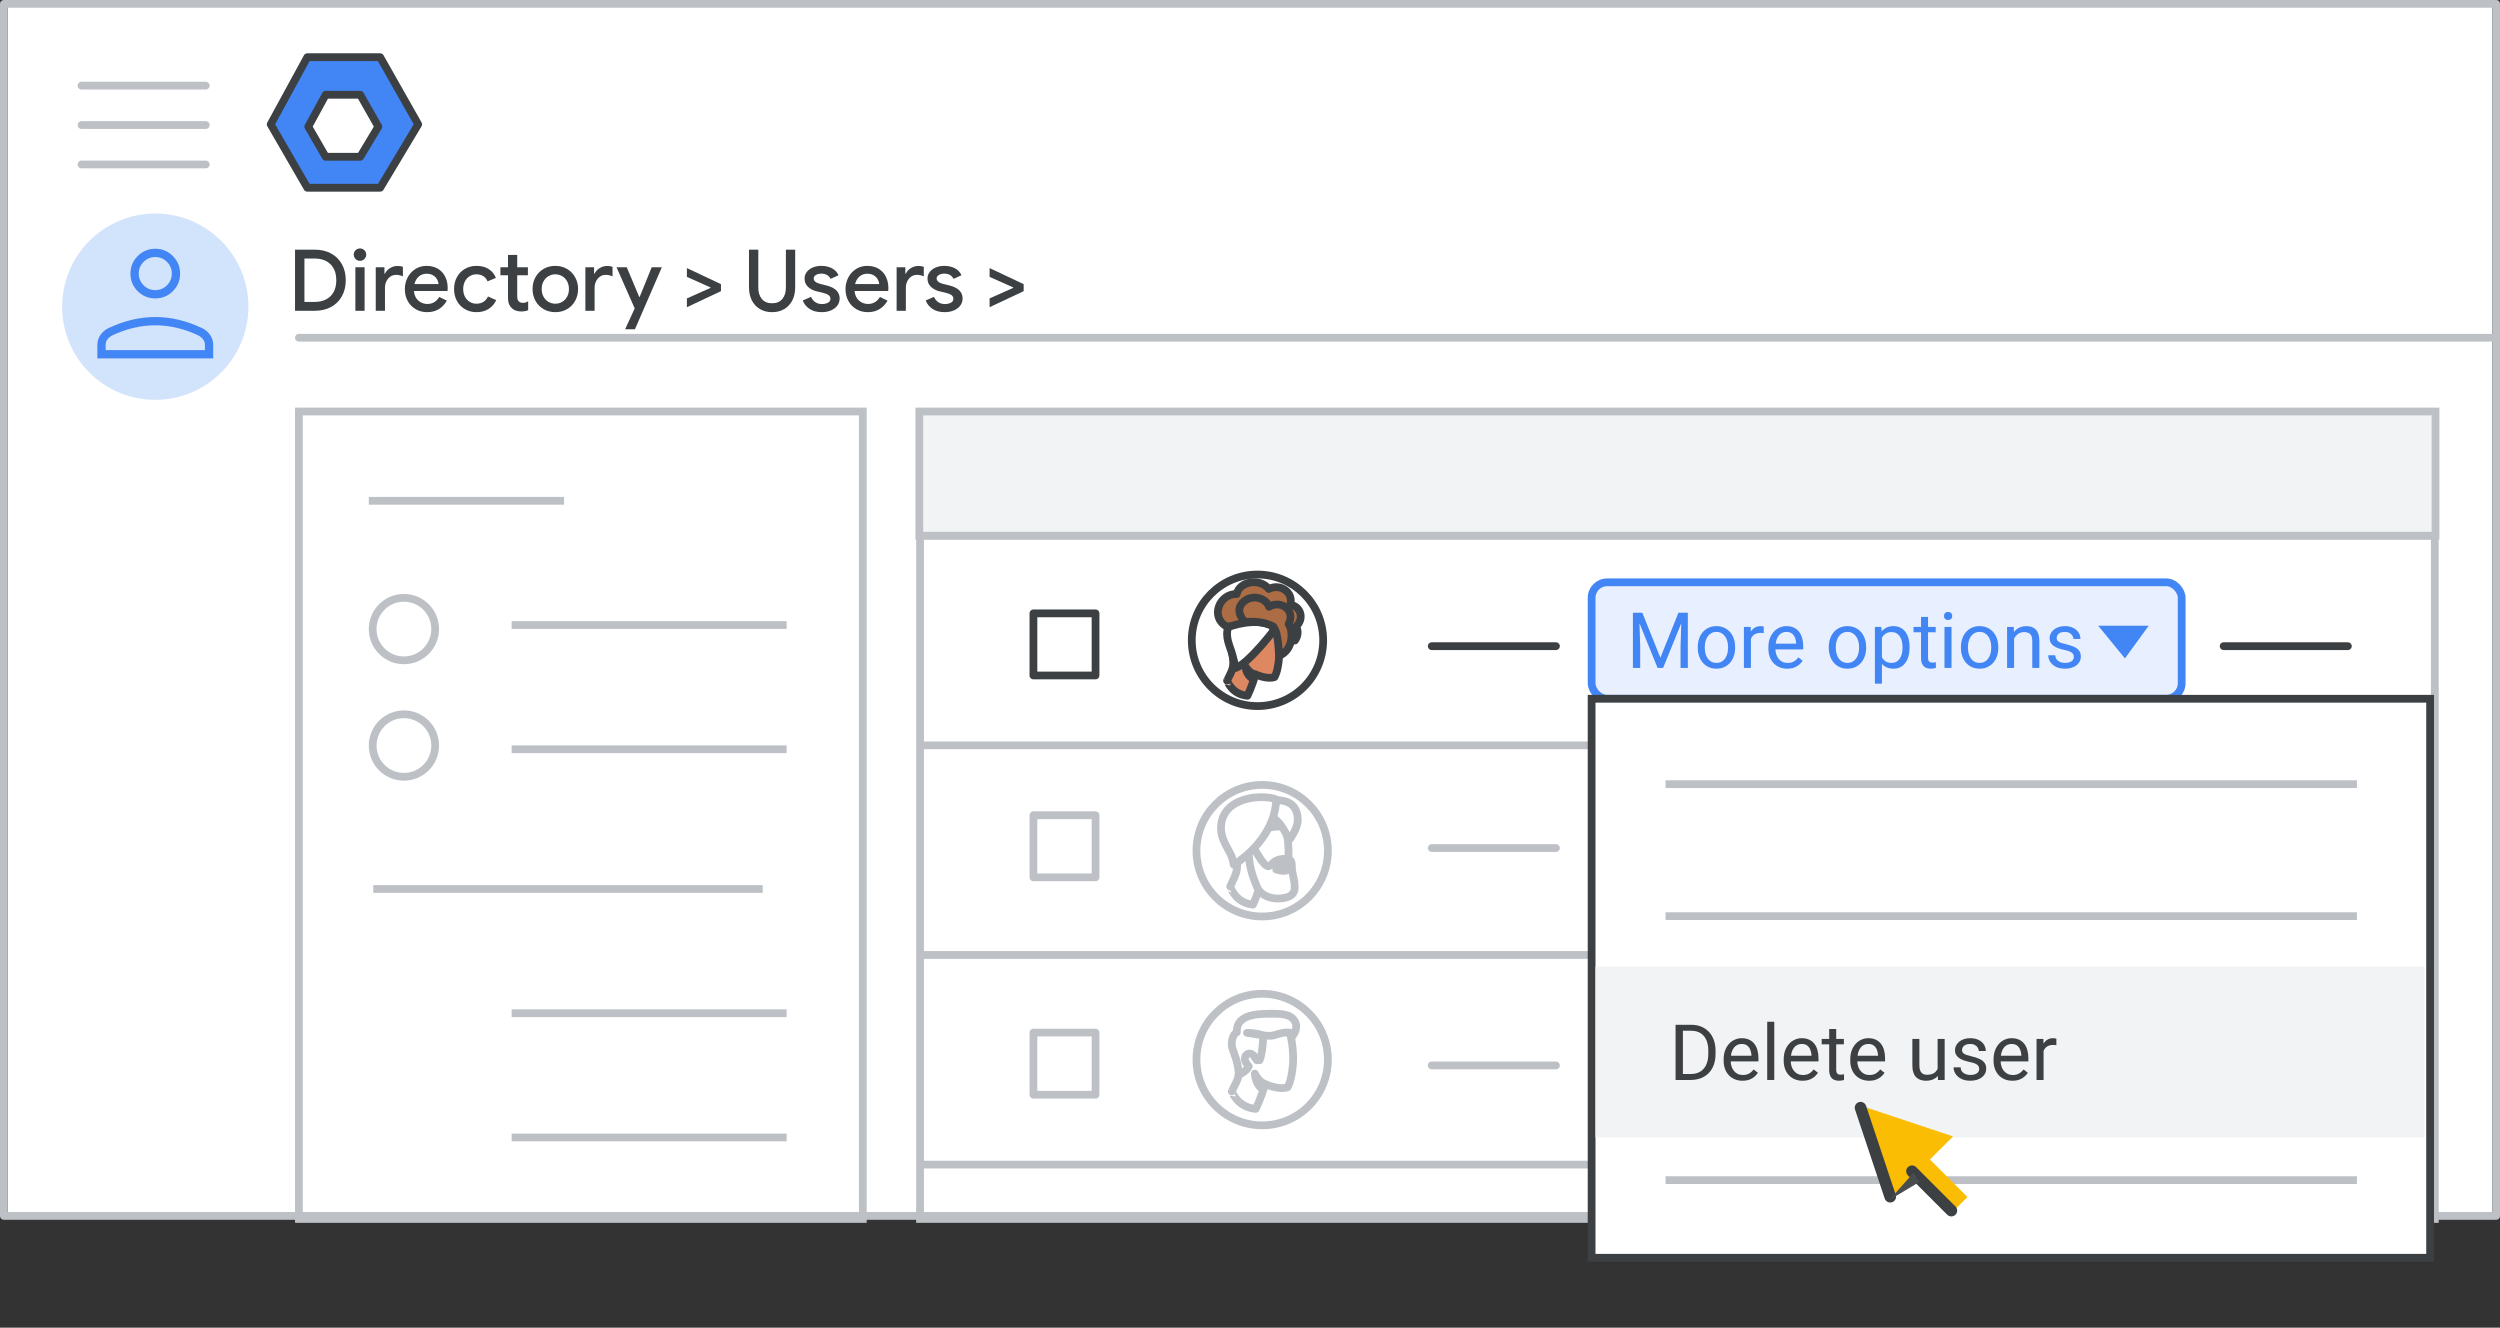 <?xml version="1.0" encoding="UTF-8"?>
<svg width="322px" height="171px" viewBox="0 0 322 171" version="1.1" xmlns="http://www.w3.org/2000/svg" xmlns:xlink="http://www.w3.org/1999/xlink">
    <rect x="0" y="0" width="322" height="171" fill="#333333" stroke="none"/>
    <title>admin-delete-user</title>
    <g id="admin-delete-user" stroke="none" stroke-width="1" fill="none" fill-rule="evenodd">
        <rect id="bg" fill="#FFFFFF" x="1" y="0.5" width="320" height="155.622"></rect>
        <rect id="Rectangle" stroke="#BDC1C6" fill="#FFFFFF" stroke-linejoin="round" x="98" y="76" width="8.05" height="8.05"></rect>
        <rect id="Rectangle" stroke="#BDC1C6" fill="#FFFFFF" stroke-linejoin="round" x="98" y="102" width="8.05" height="8.05"></rect>
        <rect id="Rectangle" stroke="#BDC1C6" fill="#FFFFFF" stroke-linejoin="round" x="98" y="128" width="8.05" height="8.05"></rect>
        <line x1="38.5" y1="43.5" x2="321" y2="43.5" id="Line" stroke="#BDC1C6" stroke-linecap="round"></line>
        <g id="nav-directory-on" transform="translate(8, 27.5)" fill-rule="nonzero">
            <path d="M12,24 C16.854,24 21.229,21.076 23.087,16.591 C24.944,12.107 23.916,6.945 20.484,3.514 C17.051,0.082 11.889,-0.944 7.405,0.915 C2.921,2.773 -0.002,7.15 0,12.004 C0,15.186 1.264,18.238 3.515,20.488 C5.765,22.738 8.818,24.001 12,24 Z" id="Path" fill="#D2E3FC"></path>
            <g id="person_BASELINE_P900" transform="translate(4.538, 4.538)" fill="#4285F4">
                <path d="M7.462,6.396 C6.573,6.396 5.818,6.085 5.196,5.463 C4.575,4.841 4.264,4.086 4.264,3.198 C4.264,2.327 4.575,1.577 5.196,0.945 C5.818,0.315 6.573,0 7.462,0 C8.35,0 9.105,0.315 9.727,0.945 C10.348,1.577 10.659,2.327 10.659,3.198 C10.659,4.086 10.348,4.841 9.727,5.463 C9.105,6.085 8.35,6.396 7.462,6.396 Z M0,14.124 L0,12.365 C0,11.921 0.129,11.507 0.387,11.125 C0.644,10.744 0.986,10.446 1.412,10.233 C2.425,9.753 3.433,9.393 4.437,9.153 C5.441,8.914 6.449,8.794 7.462,8.794 C8.474,8.794 9.483,8.914 10.487,9.153 C11.49,9.393 12.498,9.753 13.511,10.233 C13.937,10.446 14.279,10.744 14.537,11.125 C14.794,11.507 14.923,11.921 14.923,12.365 L14.923,14.124 L0,14.124 Z M1.066,13.058 L13.857,13.058 L13.857,12.365 C13.857,12.116 13.782,11.889 13.631,11.685 C13.48,11.481 13.271,11.308 13.004,11.166 C12.116,10.739 11.206,10.415 10.273,10.194 C9.34,9.971 8.403,9.86 7.462,9.86 C6.52,9.86 5.583,9.971 4.651,10.194 C3.718,10.415 2.807,10.739 1.919,11.166 C1.652,11.308 1.444,11.481 1.293,11.685 C1.142,11.889 1.066,12.116 1.066,12.365 L1.066,13.058 Z M7.462,5.33 C8.048,5.33 8.55,5.121 8.968,4.703 C9.385,4.286 9.593,3.784 9.593,3.198 C9.593,2.612 9.385,2.11 8.968,1.693 C8.55,1.275 8.048,1.066 7.462,1.066 C6.875,1.066 6.374,1.275 5.956,1.693 C5.539,2.11 5.33,2.612 5.33,3.198 C5.33,3.784 5.539,4.286 5.956,4.703 C6.374,5.121 6.875,5.33 7.462,5.33 Z" id="Shape"></path>
            </g>
        </g>
        <rect id="Rectangle" stroke="#BDC1C6" fill="#FFFFFF" x="38.5" y="53" width="72.632" height="104"></rect>
        <line x1="48" y1="64.503" x2="72.15" y2="64.503" id="Line" stroke="#BDC1C6" stroke-linecap="square"></line>
        <circle id="Oval" stroke="#BDC1C6" cx="52.025" cy="81.025" r="4.025"></circle>
        <line x1="48.572" y1="114.503" x2="97.742" y2="114.503" id="Line" stroke="#BDC1C6" stroke-linecap="square"></line>
        <circle id="Oval" stroke="#BDC1C6" cx="52.025" cy="96.025" r="4.025"></circle>
        <line x1="66.4" y1="80.503" x2="100.819" y2="80.503" id="Line" stroke="#BDC1C6" stroke-linecap="square"></line>
        <line x1="66.4" y1="146.503" x2="100.819" y2="146.503" id="Line" stroke="#BDC1C6" stroke-linecap="square"></line>
        <line x1="66.4" y1="96.503" x2="100.819" y2="96.503" id="Line" stroke="#BDC1C6" stroke-linecap="square"></line>
        <line x1="66.4" y1="130.503" x2="100.819" y2="130.503" id="Line" stroke="#BDC1C6" stroke-linecap="square"></line>
        <g id="Logos/admin" transform="translate(34.864, 7.364)" stroke="#3C4043" stroke-linejoin="round">
            <g id="Group-3-Copy" transform="translate(0, 0)">
                <polygon id="Path-19" fill="#4285F4" points="4.72 0 14.099 0 19 8.653 14.099 16.822 4.72 16.822 2.01713646e-14 8.653"></polygon>
                <polygon id="Path-19" fill="#FFFFFF" points="7.082 4.841 11.535 4.841 13.862 8.949 11.535 12.828 7.082 12.828 4.841 8.949"></polygon>
            </g>
        </g>
        <g id="UI/menu-light-grey" transform="translate(10.5, 10.5)" stroke="#BDC1C6" stroke-linecap="round" stroke-linejoin="round">
            <line x1="1.73472348e-16" y1="0.529" x2="16" y2="0.529" id="Line"></line>
            <line x1="1.73472348e-16" y1="5.606" x2="16" y2="5.606" id="Line"></line>
            <line x1="1.73472348e-16" y1="10.683" x2="16" y2="10.683" id="Line"></line>
        </g>
        <rect id="border" stroke="#BDC1C6" stroke-linejoin="round" x="0.5" y="0.5" width="321" height="156.108"></rect>
        <g id="Group-2" transform="translate(118, 53)">
            <g id="Group" stroke="#BDC1C6">
                <line x1="0.908" y1="43" x2="195.197" y2="43" id="Line-2" stroke-linecap="round" stroke-linejoin="round"></line>
                <line x1="0.908" y1="16" x2="195.197" y2="16" id="Line-2" stroke-linecap="round" stroke-linejoin="round"></line>
                <rect id="Rectangle" x="0.5" y="0.5" width="195.105" height="103.5"></rect>
                <rect id="Rectangle" fill="#F1F3F4" x="0.408" y="0" width="195.289" height="16"></rect>
                <line x1="0.908" y1="70" x2="195.197" y2="70" id="Line-2" stroke-linecap="round" stroke-linejoin="round"></line>
                <line x1="0.908" y1="97" x2="195.197" y2="97" id="Line-2" stroke-linecap="round" stroke-linejoin="round"></line>
            </g>
            <line x1="66.406" y1="84.227" x2="82.406" y2="84.227" id="Line" stroke="#BDC1C6" stroke-linecap="round"></line>
            <line x1="66.406" y1="56.227" x2="82.406" y2="56.227" id="Line" stroke="#BDC1C6" stroke-linecap="round"></line>
            <g id="People/profile9-greyscale" transform="translate(36.105, 75)">
                <g id="Group-22-Copy-5" transform="translate(0, 0)" fill="#FFFFFF" stroke="#BDC1C6">
                    <ellipse id="Oval" cx="8.463" cy="8.472" rx="8.463" ry="8.472"></ellipse>
                </g>
                <path d="M7.632,14.826 C7.632,14.826 8.439,13.19 8.835,11.616 C8.835,11.616 10.527,12.427 11.73,12.037 C11.73,12.037 12.252,11.32 12.426,9.061 C12.521,7.924 12.363,6.195 12.046,5.135 C11.698,3.936 10.512,3.126 8.565,3.422 C5.923,3.811 4.705,5.244 5.195,7.722 C5.765,10.666 5.464,10.666 4.547,12.567 C4.562,12.551 5.211,14.608 7.632,14.826" id="Fill-1" fill="#FFFFFF"></path>
                <path d="M7.632,14.826 C7.632,14.826 8.439,13.19 8.835,11.616 C8.835,11.616 10.527,12.427 11.73,12.037 C11.73,12.037 12.252,11.32 12.426,9.061 C12.521,7.924 12.363,6.195 12.046,5.135 C11.698,3.936 10.512,3.126 8.565,3.422 C5.923,3.811 4.705,5.244 5.195,7.722 C5.765,10.666 5.464,10.666 4.547,12.567 C4.562,12.551 5.211,14.608 7.632,14.826 Z" id="Stroke-3" stroke="#BDC1C6" stroke-linecap="round" stroke-linejoin="round"></path>
                <path d="M6.737,9.345 C6.574,9.911 5.413,10.477 5.413,10.477 C5.413,10.477 5.528,10.267 5.266,9.054 C5.102,8.198 4.661,7.276 4.579,6.84 C4.465,6.226 4.644,5.191 5.2,4.965 C5.07,2.532 8.091,2.556 10.102,2.573 L10.121,2.573 C11.462,2.589 12.018,2.799 12.426,3.219 C13.44,4.27 12.312,5.531 12.312,5.531 C12.279,5.272 12.116,5.03 12.116,5.03 C11.429,4.868 10.579,5.159 9.941,5.353 C9.467,5.482 8.584,5.353 8.584,5.353 C8.584,6.84 8.372,7.988 8.127,8.553 L7.767,8.553 L7.358,7.955 C7.358,7.955 7.13,7.664 6.77,7.697 C6.606,7.713 6.23,7.891 6.23,8.392 C6.23,8.747 6.557,9.167 6.737,9.345" id="Fill-5" fill="#FFFFFF"></path>
                <path d="M8.584,5.353 C8.584,5.353 7.767,5.03 6.508,5.03 L8.584,5.353 Z M8.584,5.353 C8.584,6.84 8.372,7.988 8.127,8.553 L7.767,8.553 L7.358,7.955 C7.358,7.955 7.13,7.664 6.77,7.697 C6.606,7.713 6.231,7.891 6.231,8.392 C6.231,8.747 6.558,9.168 6.737,9.345 C6.574,9.911 5.413,10.477 5.413,10.477 C5.413,10.477 5.528,10.267 5.266,9.054 C5.102,8.198 4.661,7.276 4.579,6.84 C4.465,6.226 4.644,5.191 5.2,4.965 C5.07,2.524 8.111,2.557 10.121,2.573 C11.462,2.589 12.018,2.799 12.426,3.219 C13.44,4.27 12.312,5.531 12.312,5.531 C12.279,5.272 12.116,5.03 12.116,5.03 C11.429,4.868 10.579,5.159 9.941,5.353 C9.467,5.482 8.584,5.353 8.584,5.353 Z" id="Stroke-7" stroke="#BDC1C6" stroke-linecap="round" stroke-linejoin="round"></path>
                <path d="M8.512,12.256 C8.512,12.256 7.64,11.845 7.512,10.279 C7.512,10.279 7.94,11.212 8.698,11.56 C8.698,11.56 8.655,11.734 8.626,11.876 C8.569,12.035 8.512,12.256 8.512,12.256" id="Fill-13" fill="#BDC1C6"></path>
                <path d="M8.512,12.256 C8.512,12.256 7.64,11.845 7.512,10.279 C7.512,10.279 7.94,11.212 8.698,11.56 C8.698,11.56 8.655,11.734 8.626,11.876 C8.569,12.035 8.512,12.256 8.512,12.256 Z" id="Stroke-15" stroke="#BDC1C6" stroke-linecap="round" stroke-linejoin="round"></path>
            </g>
            <g id="People/profile6-greyscale" transform="translate(36.105, 48.097)">
                <g id="Group-22-Copy" transform="translate(0, 0)" fill="#FFFFFF" stroke="#BDC1C6">
                    <ellipse id="Oval" cx="8.463" cy="8.472" rx="8.463" ry="8.472"></ellipse>
                </g>
                <path d="M7.28,15.419 C7.28,15.419 8.047,13.726 8.422,12.099 C8.422,12.099 10.031,12.937 11.173,12.534 C11.173,12.534 11.669,11.792 11.834,9.456 C11.925,8.279 11.774,6.49 11.474,5.394 C11.143,4.153 10.016,3.315 8.167,3.621 C5.657,4.024 4.499,5.507 4.965,8.07 C5.506,11.116 5.221,11.116 4.349,13.082 C4.364,13.082 4.965,15.209 7.28,15.419" id="Fill-1" fill="#FFFFFF"></path>
                <path d="M7.28,15.419 C7.28,15.419 8.047,13.726 8.422,12.099 C8.422,12.099 10.031,12.937 11.173,12.534 C11.173,12.534 11.669,11.792 11.834,9.456 C11.925,8.279 11.774,6.49 11.474,5.394 C11.143,4.153 10.016,3.315 8.167,3.621 C5.657,4.024 4.499,5.507 4.965,8.07 C5.506,11.116 5.221,11.116 4.349,13.082 C4.364,13.082 4.965,15.209 7.28,15.419 Z" id="Stroke-3" stroke="#BDC1C6" stroke-linecap="round" stroke-linejoin="round"></path>
                <path d="M8.45,12.651 C8.45,12.651 7.288,12.24 7.116,10.674 C7.116,10.674 7.688,11.607 8.698,11.956 C8.698,11.956 8.641,12.129 8.602,12.272 C8.526,12.43 8.45,12.651 8.45,12.651" id="Fill-5" fill="#3C4043"></path>
                <path d="M8.45,12.651 C8.45,12.651 7.288,12.24 7.116,10.674 C7.116,10.674 7.688,11.607 8.698,11.956 C8.698,11.956 8.641,12.129 8.602,12.272 C8.526,12.43 8.45,12.651 8.45,12.651 Z" id="Stroke-7" stroke="#BDC1C6" stroke-linecap="round" stroke-linejoin="round"></path>
                <path d="M11.833,10.854 C11.833,10.854 11.74,11.07 11.259,11.07 C10.778,11.07 10.279,10.897 10.279,10.897 C10.279,10.897 11.037,10.279 11.518,10.279 C11.999,10.279 11.833,10.854 11.833,10.854 M12.284,10.38 C12.284,9.521 11.833,9.521 11.432,9.521 C9.762,9.521 9.745,10.477 9.244,10.477 C8.609,10.477 7.373,8.062 7.373,8.062 C7.373,8.062 6.689,6.57 6.722,8.499 C6.756,10.429 7.206,11.71 7.758,13.055 C8.309,14.401 9.745,14.628 10.43,14.628 C11.115,14.628 12.651,14.547 12.651,13.25 C12.651,11.969 12.284,11.612 12.284,10.38" id="Fill-9" fill="#FFFFFF"></path>
                <path d="M11.833,10.854 C11.833,10.854 11.74,11.07 11.259,11.07 C10.778,11.07 10.279,10.897 10.279,10.897 C10.279,10.897 11.037,10.279 11.518,10.279 C11.999,10.279 11.833,10.854 11.833,10.854 Z M12.284,10.38 C12.284,9.521 11.833,9.521 11.432,9.521 C9.762,9.521 9.745,10.477 9.244,10.477 C8.609,10.477 7.373,8.062 7.373,8.062 C7.373,8.062 6.689,6.57 6.722,8.499 C6.756,10.429 7.206,11.71 7.758,13.055 C8.309,14.401 9.745,14.628 10.43,14.628 C11.115,14.628 12.651,14.547 12.651,13.25 C12.651,11.969 12.284,11.612 12.284,10.38 Z" id="Stroke-11" stroke="#BDC1C6" stroke-linecap="round" stroke-linejoin="round"></path>
                <path d="M9.488,5.535 C9.488,5.535 11.018,5.255 11.385,5.379 C11.751,5.504 10.747,3.558 10.747,3.558 L9.823,3.574 L9.488,5.535 Z" id="Fill-13" fill="#FFFFFF"></path>
                <path d="M9.093,5.535 C9.093,5.535 10.623,5.255 10.989,5.379 C11.356,5.504 10.352,3.558 10.352,3.558 L9.428,3.574 L9.093,5.535 Z" id="Stroke-15" stroke="#BDC1C6" stroke-linecap="round" stroke-linejoin="round"></path>
                <path d="M9.74,2.129 C9.74,2.129 9.606,1.977 10.466,1.977 C11.326,1.977 13.047,2.274 13.047,4.521 C13.047,5.692 11.919,7.116 11.919,7.116 C11.919,7.116 10.887,4.47 9.625,4.199 C8.364,3.91 9.74,2.129 9.74,2.129" id="Fill-17" fill="#FFFFFF"></path>
                <path d="M9.74,2.129 C9.74,2.129 9.606,1.977 10.466,1.977 C11.326,1.977 13.047,2.274 13.047,4.521 C13.047,5.692 11.919,7.116 11.919,7.116 C11.919,7.116 10.887,4.47 9.625,4.199 C8.364,3.91 9.74,2.129 9.74,2.129 Z" id="Stroke-19" stroke="#BDC1C6" stroke-linecap="round" stroke-linejoin="round"></path>
                <path d="M4.8,10.279 C4.8,10.279 10.034,7.277 10.279,1.889 C10.279,1.889 9.87,1.581 8.234,1.581 C6.599,1.581 3.098,2.29 3.164,5.661 C3.164,6.939 4.08,8.247 4.391,8.909 C4.718,9.571 4.8,10.279 4.8,10.279" id="Fill-21" fill="#FFFFFF"></path>
                <path d="M4.8,10.279 C4.8,10.279 10.034,7.277 10.279,1.889 C10.279,1.889 9.87,1.581 8.234,1.581 C6.599,1.581 3.098,2.29 3.164,5.661 C3.164,6.939 4.08,8.247 4.391,8.909 C4.718,9.571 4.8,10.279 4.8,10.279 Z" id="Stroke-23" stroke="#BDC1C6" stroke-linecap="round" stroke-linejoin="round"></path>
            </g>
            <rect id="Rectangle" stroke="#BDC1C6" fill="#FFFFFF" stroke-linejoin="round" x="15.105" y="52" width="8" height="8"></rect>
            <rect id="Rectangle" stroke="#BDC1C6" fill="#FFFFFF" stroke-linejoin="round" x="15.105" y="80" width="8" height="8"></rect>
            <line x1="98.406" y1="30.227" x2="114.406" y2="30.227" id="Line" stroke="#BDC1C6" stroke-linecap="round"></line>
            <line x1="66.406" y1="30.227" x2="82.406" y2="30.227" id="Line" stroke="#3C4043" stroke-linecap="round"></line>
            <g id="People/profile2" transform="translate(35.5, 21)">
                <ellipse id="Oval" stroke="#3C4043" fill="#FFFFFF" cx="8.463" cy="8.472" rx="8.463" ry="8.472"></ellipse>
                <g id="Group-27" transform="translate(3.36, 0.988)">
                    <path d="M9.918,7.512 C9.918,7.512 10.625,6.647 10.065,5.718 C11.252,4.595 10.545,3.021 9.318,2.918 C9.798,1.33 8.025,0.091 6.559,0.879 C5.492,-0.541 2.812,-0.18 2.426,1.524 C0.239,1.459 -1.014,4.402 1.053,5.666 L7.505,6.466 C7.505,6.453 9.585,6.66 9.918,7.512" id="Fill-1" fill="#AC6D44"></path>
                    <path d="M9.918,7.512 C9.918,7.512 10.625,6.647 10.065,5.718 C11.252,4.595 10.545,3.021 9.318,2.918 C9.798,1.33 8.025,0.091 6.559,0.879 C5.492,-0.541 2.812,-0.18 2.426,1.524 C0.239,1.459 -1.014,4.402 1.053,5.666 L7.505,6.466 C7.505,6.453 9.585,6.66 9.918,7.512 Z" id="Stroke-3" stroke="#3D4043" stroke-linecap="round" stroke-linejoin="round"></path>
                    <path d="M3.809,14.628 C3.809,14.628 4.495,13.218 4.831,11.861 C4.831,11.861 6.27,12.56 7.292,12.224 C7.292,12.224 7.736,11.606 7.884,9.659 C7.964,8.678 7.83,7.188 7.561,6.274 C7.265,5.24 6.256,4.542 4.602,4.797 C2.356,5.133 1.321,6.368 1.737,8.504 C2.222,11.042 1.966,11.042 1.186,12.681 C1.199,12.667 1.751,14.44 3.809,14.628" id="Fill-5" fill="#DD8861"></path>
                    <path d="M3.809,14.628 C3.809,14.628 4.495,13.218 4.831,11.861 C4.831,11.861 6.27,12.56 7.292,12.224 C7.292,12.224 7.736,11.606 7.884,9.659 C7.964,8.678 7.83,7.188 7.561,6.274 C7.265,5.24 6.256,4.542 4.602,4.797 C2.356,5.133 1.321,6.368 1.737,8.504 C2.222,11.042 1.966,11.042 1.186,12.681 C1.199,12.667 1.751,14.44 3.809,14.628 Z" id="Stroke-7" stroke="#3D4043" stroke-linecap="round" stroke-linejoin="round"></path>
                    <path d="M3.558,8.922 C3.558,8.922 3.387,8.661 3.147,8.702 C2.907,8.743 2.747,9.031 2.77,9.347 C2.781,9.662 3.032,10.101 3.318,10.279" id="Stroke-9" stroke="#3C4043" stroke-linecap="round" stroke-linejoin="round"></path>
                    <path d="M4.558,12.453 C4.558,12.453 3.687,12.125 3.558,10.872 C3.558,10.872 3.987,11.619 4.744,11.897 C4.744,11.897 4.701,12.036 4.673,12.15 C4.616,12.289 4.558,12.453 4.558,12.453" id="Fill-11" fill="#3C4043"></path>
                    <path d="M4.558,12.453 C4.558,12.453 3.687,12.125 3.558,10.872 C3.558,10.872 3.987,11.619 4.744,11.897 C4.744,11.897 4.701,12.036 4.673,12.15 C4.616,12.289 4.558,12.453 4.558,12.453 Z" id="Stroke-13" stroke="#3C4043" stroke-linecap="round" stroke-linejoin="round"></path>
                    <path d="M2.248,11.07 C2.248,11.07 2.154,10.012 1.511,8.254 C0.868,6.496 1.377,5.768 1.377,5.768 C1.377,5.768 5.02,4.326 7.512,5.81 C7.512,5.81 4.029,10.465 2.248,11.07 Z" id="Fill-15" fill="#FFFFFF"></path>
                    <path d="M7.512,5.81 C7.512,5.81 4.029,10.465 2.248,11.07 C2.248,11.07 2.154,10.012 1.511,8.254 C0.868,6.496 1.377,5.768 1.377,5.768 C1.377,5.768 5.02,4.326 7.512,5.81 Z" id="Stroke-17" stroke="#3D4043" stroke-linecap="round" stroke-linejoin="round"></path>
                    <path d="M7.116,6.125 L7.907,6.326 C7.907,6.326 7.818,5.883 7.575,5.535 L7.116,6.125 Z" id="Fill-19" fill="#FFFFFF"></path>
                    <path d="M7.116,6.125 L7.907,6.326 C7.907,6.326 7.818,5.883 7.575,5.535 L7.116,6.125 Z" id="Stroke-21" stroke="#3D4043" stroke-linecap="round" stroke-linejoin="round"></path>
                    <path d="M3.478,5.122 C3.478,5.122 2.122,3.797 3.156,2.676 C4.288,1.445 6.189,1.986 6.594,3.162 C8.187,2.229 10.032,3.676 9.11,5.393 C9.682,6.149 9.836,8.677 7.88,9.488 C7.88,9.488 7.822,8.526 7.824,8.569 C7.782,7.623 7.614,6.88 7.53,6.515 C7.475,6.312 7.349,6.055 7.167,5.73 C7.167,5.73 6.538,5.325 5.35,5.149 C4.498,5.028 3.478,5.122 3.478,5.122" id="Fill-23" fill="#AC6D44"></path>
                    <path d="M3.478,5.122 C3.478,5.122 2.122,3.797 3.156,2.676 C4.288,1.445 6.189,1.986 6.594,3.162 C8.187,2.229 10.032,3.676 9.11,5.393 C9.682,6.149 9.836,8.677 7.88,9.488 C7.88,9.488 7.822,8.526 7.824,8.569 C7.782,7.623 7.614,6.88 7.53,6.515 C7.475,6.312 7.349,6.055 7.167,5.73 C7.167,5.73 6.538,5.325 5.35,5.149 C4.498,5.028 3.478,5.122 3.478,5.122 Z" id="Stroke-25" stroke="#3D4043" stroke-linecap="round" stroke-linejoin="round"></path>
                </g>
            </g>
            <rect id="Rectangle" stroke="#3C4043" fill="#FFFFFF" stroke-linejoin="round" x="15.105" y="26" width="8" height="8"></rect>
            <line x1="130.406" y1="30.227" x2="146.406" y2="30.227" id="Line" stroke="#BDC1C6" stroke-linecap="round"></line>
            <line x1="168.406" y1="30.227" x2="184.406" y2="30.227" id="Line" stroke="#3C4043" stroke-linecap="round"></line>
        </g>
        <g id="popup" transform="translate(182, 74.5)">
            <rect id="Rectangle" stroke="#4285F4" fill="#E8EFFE" x="23" y="0.5" width="76" height="15" rx="2"></rect>
            <rect id="Rectangle" stroke="#3C4043" fill="#FFFFFF" x="23" y="15.5" width="108" height="72"></rect>
            <rect id="Rectangle" fill="#F1F3F4" x="23.5" y="50" width="106.75" height="22"></rect>
            <line x1="33.02" y1="26.5" x2="121.073" y2="26.5" id="Line-3" stroke="#BDC1C6" stroke-linecap="square"></line>
            <line x1="33.02" y1="43.5" x2="121.073" y2="43.5" id="Line-3" stroke="#BDC1C6" stroke-linecap="square"></line>
            <line x1="33.02" y1="77.5" x2="121.073" y2="77.5" id="Line-3" stroke="#BDC1C6" stroke-linecap="square"></line>
            <g id="arrow" transform="translate(53.93, 64.06)">
                <g id="Group" transform="translate(10.227, 10.227) rotate(-45) translate(-10.227, -10.227) translate(4.705, 1.286)" fill="#FBBC04" fill-rule="nonzero">
                    <polygon id="Triangle" points="5.522 0 11.045 11.045 0 11.045"></polygon>
                    <rect id="Rectangle" x="4.207" y="10.519" width="2.63" height="7.363"></rect>
                </g>
                <line x1="3.71" y1="4.111" x2="7.531" y2="15.574" id="Line-2" stroke="#3C4043" stroke-width="1.5" stroke-linecap="round"></line>
                <line x1="10.336" y1="12.297" x2="15.404" y2="17.364" id="Line-4" stroke="#3C4043" stroke-width="1.5" stroke-linecap="round"></line>
                <polygon id="Path-3" fill="#494D50" fill-rule="nonzero" transform="translate(9.341, 14.233) rotate(-2) translate(-9.341, -14.233) " points="7.352 15.931 10.591 12.534 11.329 13.73"></polygon>
            </g>
            <g id="Delete-user-outlines" transform="translate(33.815, 57.1)" fill="#3C4043" fill-rule="nonzero">
                <path d="M1.924,7.5 L0.439,7.5 L0.449,6.733 L1.924,6.733 C2.432,6.733 2.855,6.627 3.193,6.414 C3.532,6.2 3.787,5.901 3.958,5.515 C4.128,5.129 4.214,4.678 4.214,4.16 L4.214,3.726 C4.214,3.319 4.165,2.957 4.067,2.639 C3.97,2.322 3.826,2.053 3.638,1.833 C3.449,1.614 3.219,1.447 2.947,1.333 C2.675,1.219 2.363,1.162 2.012,1.162 L0.41,1.162 L0.41,0.391 L2.012,0.391 C2.477,0.391 2.902,0.468 3.286,0.623 C3.67,0.777 4.001,1 4.28,1.292 C4.558,1.583 4.772,1.934 4.922,2.346 C5.072,2.758 5.146,3.221 5.146,3.735 L5.146,4.16 C5.146,4.674 5.072,5.138 4.922,5.549 C4.772,5.961 4.556,6.312 4.275,6.602 C3.993,6.891 3.655,7.113 3.259,7.268 C2.864,7.423 2.419,7.5 1.924,7.5 Z M0.942,0.391 L0.942,7.5 L0,7.5 L0,0.391 L0.942,0.391 Z" id="Shape"></path>
                <path d="M8.618,7.598 C8.25,7.598 7.917,7.535 7.62,7.41 C7.322,7.284 7.066,7.108 6.853,6.88 C6.64,6.652 6.476,6.382 6.362,6.069 C6.248,5.757 6.191,5.415 6.191,5.044 L6.191,4.839 C6.191,4.409 6.255,4.026 6.382,3.689 C6.509,3.352 6.681,3.066 6.899,2.832 C7.118,2.598 7.365,2.42 7.642,2.3 C7.918,2.179 8.205,2.119 8.501,2.119 C8.879,2.119 9.205,2.184 9.48,2.314 C9.755,2.445 9.98,2.626 10.156,2.859 C10.332,3.092 10.462,3.365 10.547,3.679 C10.632,3.993 10.674,4.336 10.674,4.707 L10.674,5.112 L6.729,5.112 L6.729,4.375 L9.771,4.375 L9.771,4.307 C9.757,4.072 9.709,3.844 9.626,3.623 C9.543,3.402 9.412,3.219 9.233,3.076 C9.054,2.933 8.81,2.861 8.501,2.861 C8.296,2.861 8.107,2.904 7.935,2.991 C7.762,3.077 7.614,3.205 7.49,3.374 C7.367,3.543 7.271,3.75 7.202,3.994 C7.134,4.238 7.1,4.52 7.1,4.839 L7.1,5.044 C7.1,5.295 7.135,5.53 7.205,5.75 C7.275,5.969 7.377,6.162 7.512,6.328 C7.647,6.494 7.812,6.624 8.005,6.719 C8.199,6.813 8.42,6.86 8.667,6.86 C8.986,6.86 9.256,6.795 9.478,6.665 C9.699,6.535 9.893,6.361 10.059,6.143 L10.605,6.577 C10.492,6.75 10.347,6.914 10.171,7.07 C9.995,7.227 9.779,7.354 9.524,7.451 C9.268,7.549 8.966,7.598 8.618,7.598 Z" id="Path"></path>
                <polygon id="Path" points="12.71 1.42108547e-14 12.71 7.5 11.802 7.5 11.802 1.42108547e-14"></polygon>
                <path d="M16.353,7.598 C15.985,7.598 15.652,7.535 15.354,7.41 C15.056,7.284 14.801,7.108 14.587,6.88 C14.374,6.652 14.211,6.382 14.097,6.069 C13.983,5.757 13.926,5.415 13.926,5.044 L13.926,4.839 C13.926,4.409 13.989,4.026 14.116,3.689 C14.243,3.352 14.416,3.066 14.634,2.832 C14.852,2.598 15.099,2.42 15.376,2.3 C15.653,2.179 15.939,2.119 16.235,2.119 C16.613,2.119 16.939,2.184 17.214,2.314 C17.489,2.445 17.715,2.626 17.891,2.859 C18.066,3.092 18.197,3.365 18.281,3.679 C18.366,3.993 18.408,4.336 18.408,4.707 L18.408,5.112 L14.463,5.112 L14.463,4.375 L17.505,4.375 L17.505,4.307 C17.492,4.072 17.444,3.844 17.361,3.623 C17.278,3.402 17.147,3.219 16.968,3.076 C16.789,2.933 16.545,2.861 16.235,2.861 C16.03,2.861 15.841,2.904 15.669,2.991 C15.496,3.077 15.348,3.205 15.225,3.374 C15.101,3.543 15.005,3.75 14.937,3.994 C14.868,4.238 14.834,4.52 14.834,4.839 L14.834,5.044 C14.834,5.295 14.869,5.53 14.939,5.75 C15.009,5.969 15.111,6.162 15.247,6.328 C15.382,6.494 15.546,6.624 15.74,6.719 C15.933,6.813 16.154,6.86 16.401,6.86 C16.72,6.86 16.991,6.795 17.212,6.665 C17.433,6.535 17.627,6.361 17.793,6.143 L18.34,6.577 C18.226,6.75 18.081,6.914 17.905,7.07 C17.729,7.227 17.514,7.354 17.258,7.451 C17.003,7.549 16.701,7.598 16.353,7.598 Z" id="Path"></path>
                <path d="M21.675,2.217 L21.675,2.91 L18.818,2.91 L18.818,2.217 L21.675,2.217 Z M19.785,0.933 L20.688,0.933 L20.688,6.191 C20.688,6.37 20.716,6.506 20.771,6.597 C20.827,6.688 20.898,6.748 20.986,6.777 C21.074,6.807 21.169,6.821 21.27,6.821 C21.344,6.821 21.423,6.814 21.506,6.799 C21.589,6.785 21.652,6.772 21.694,6.763 L21.699,7.5 C21.628,7.523 21.534,7.545 21.418,7.566 C21.303,7.587 21.164,7.598 21.001,7.598 C20.78,7.598 20.576,7.554 20.391,7.466 C20.205,7.378 20.058,7.231 19.949,7.024 C19.84,6.817 19.785,6.538 19.785,6.187 L19.785,0.933 Z" id="Shape"></path>
                <path d="M24.927,7.598 C24.559,7.598 24.226,7.535 23.928,7.41 C23.63,7.284 23.375,7.108 23.162,6.88 C22.948,6.652 22.785,6.382 22.671,6.069 C22.557,5.757 22.5,5.415 22.5,5.044 L22.5,4.839 C22.5,4.409 22.563,4.026 22.69,3.689 C22.817,3.352 22.99,3.066 23.208,2.832 C23.426,2.598 23.674,2.42 23.95,2.3 C24.227,2.179 24.513,2.119 24.81,2.119 C25.187,2.119 25.514,2.184 25.789,2.314 C26.064,2.445 26.289,2.626 26.465,2.859 C26.641,3.092 26.771,3.365 26.855,3.679 C26.94,3.993 26.982,4.336 26.982,4.707 L26.982,5.112 L23.037,5.112 L23.037,4.375 L26.079,4.375 L26.079,4.307 C26.066,4.072 26.018,3.844 25.935,3.623 C25.852,3.402 25.721,3.219 25.542,3.076 C25.363,2.933 25.119,2.861 24.81,2.861 C24.604,2.861 24.416,2.904 24.243,2.991 C24.071,3.077 23.923,3.205 23.799,3.374 C23.675,3.543 23.579,3.75 23.511,3.994 C23.442,4.238 23.408,4.52 23.408,4.839 L23.408,5.044 C23.408,5.295 23.443,5.53 23.513,5.75 C23.583,5.969 23.686,6.162 23.821,6.328 C23.956,6.494 24.12,6.624 24.314,6.719 C24.508,6.813 24.728,6.86 24.976,6.86 C25.295,6.86 25.565,6.795 25.786,6.665 C26.007,6.535 26.201,6.361 26.367,6.143 L26.914,6.577 C26.8,6.75 26.655,6.914 26.479,7.07 C26.304,7.227 26.088,7.354 25.833,7.451 C25.577,7.549 25.275,7.598 24.927,7.598 Z" id="Path"></path>
                <path d="M33.75,6.279 L33.75,2.217 L34.658,2.217 L34.658,7.5 L33.794,7.5 L33.75,6.279 Z M33.921,5.166 L34.297,5.156 C34.297,5.508 34.26,5.833 34.187,6.13 C34.114,6.428 33.996,6.686 33.833,6.904 C33.67,7.122 33.457,7.292 33.193,7.415 C32.93,7.537 32.609,7.598 32.231,7.598 C31.974,7.598 31.739,7.56 31.526,7.485 C31.313,7.41 31.13,7.295 30.977,7.139 C30.824,6.982 30.706,6.779 30.623,6.528 C30.54,6.278 30.498,5.977 30.498,5.625 L30.498,2.217 L31.401,2.217 L31.401,5.635 C31.401,5.872 31.428,6.069 31.482,6.223 C31.536,6.378 31.609,6.5 31.702,6.589 C31.794,6.679 31.899,6.742 32.014,6.777 C32.13,6.813 32.249,6.831 32.373,6.831 C32.757,6.831 33.062,6.757 33.286,6.609 C33.511,6.461 33.673,6.261 33.772,6.008 C33.871,5.756 33.921,5.475 33.921,5.166 Z" id="Shape"></path>
                <path d="M39.106,6.099 C39.106,5.968 39.078,5.847 39.021,5.735 C38.964,5.623 38.848,5.52 38.674,5.427 C38.5,5.334 38.239,5.254 37.891,5.186 C37.598,5.124 37.333,5.05 37.097,4.966 C36.861,4.881 36.661,4.779 36.497,4.658 C36.332,4.538 36.206,4.396 36.118,4.233 C36.03,4.071 35.986,3.88 35.986,3.662 C35.986,3.454 36.033,3.257 36.125,3.071 C36.218,2.886 36.35,2.721 36.521,2.578 C36.692,2.435 36.898,2.323 37.139,2.241 C37.38,2.16 37.648,2.119 37.944,2.119 C38.368,2.119 38.729,2.194 39.028,2.344 C39.328,2.493 39.557,2.693 39.717,2.942 C39.876,3.191 39.956,3.467 39.956,3.77 L39.053,3.77 C39.053,3.623 39.01,3.481 38.923,3.342 C38.837,3.204 38.712,3.089 38.547,2.998 C38.383,2.907 38.182,2.861 37.944,2.861 C37.694,2.861 37.491,2.9 37.336,2.976 C37.182,3.053 37.069,3.149 37,3.267 C36.93,3.384 36.895,3.507 36.895,3.638 C36.895,3.735 36.912,3.822 36.946,3.899 C36.98,3.975 37.041,4.045 37.129,4.109 C37.217,4.172 37.34,4.232 37.5,4.287 C37.66,4.342 37.863,4.398 38.11,4.453 C38.543,4.551 38.9,4.668 39.18,4.805 C39.46,4.941 39.668,5.109 39.805,5.308 C39.941,5.506 40.01,5.747 40.01,6.03 C40.01,6.261 39.962,6.473 39.866,6.665 C39.77,6.857 39.631,7.022 39.451,7.161 C39.27,7.299 39.055,7.406 38.806,7.483 C38.557,7.559 38.278,7.598 37.969,7.598 C37.503,7.598 37.109,7.515 36.787,7.349 C36.465,7.183 36.221,6.968 36.055,6.704 C35.889,6.44 35.806,6.162 35.806,5.869 L36.714,5.869 C36.727,6.117 36.799,6.313 36.929,6.458 C37.059,6.602 37.218,6.705 37.407,6.765 C37.596,6.825 37.783,6.855 37.969,6.855 C38.216,6.855 38.424,6.823 38.591,6.758 C38.759,6.693 38.887,6.603 38.975,6.489 C39.062,6.375 39.106,6.245 39.106,6.099 Z" id="Path"></path>
                <path d="M43.384,7.598 C43.016,7.598 42.683,7.535 42.385,7.41 C42.087,7.284 41.832,7.108 41.619,6.88 C41.405,6.652 41.242,6.382 41.128,6.069 C41.014,5.757 40.957,5.415 40.957,5.044 L40.957,4.839 C40.957,4.409 41.021,4.026 41.147,3.689 C41.274,3.352 41.447,3.066 41.665,2.832 C41.883,2.598 42.131,2.42 42.407,2.3 C42.684,2.179 42.97,2.119 43.267,2.119 C43.644,2.119 43.971,2.184 44.246,2.314 C44.521,2.445 44.746,2.626 44.922,2.859 C45.098,3.092 45.228,3.365 45.312,3.679 C45.397,3.993 45.439,4.336 45.439,4.707 L45.439,5.112 L41.494,5.112 L41.494,4.375 L44.536,4.375 L44.536,4.307 C44.523,4.072 44.475,3.844 44.392,3.623 C44.309,3.402 44.178,3.219 43.999,3.076 C43.82,2.933 43.576,2.861 43.267,2.861 C43.062,2.861 42.873,2.904 42.7,2.991 C42.528,3.077 42.38,3.205 42.256,3.374 C42.132,3.543 42.036,3.75 41.968,3.994 C41.899,4.238 41.865,4.52 41.865,4.839 L41.865,5.044 C41.865,5.295 41.9,5.53 41.97,5.75 C42.04,5.969 42.143,6.162 42.278,6.328 C42.413,6.494 42.577,6.624 42.771,6.719 C42.965,6.813 43.185,6.86 43.433,6.86 C43.752,6.86 44.022,6.795 44.243,6.665 C44.465,6.535 44.658,6.361 44.824,6.143 L45.371,6.577 C45.257,6.75 45.112,6.914 44.937,7.07 C44.761,7.227 44.545,7.354 44.29,7.451 C44.034,7.549 43.732,7.598 43.384,7.598 Z" id="Path"></path>
                <path d="M47.397,3.047 L47.397,7.5 L46.494,7.5 L46.494,2.217 L47.373,2.217 L47.397,3.047 Z M49.048,2.188 L49.043,3.027 C48.968,3.011 48.897,3 48.831,2.996 C48.764,2.991 48.688,2.988 48.604,2.988 C48.395,2.988 48.211,3.021 48.052,3.086 C47.892,3.151 47.757,3.242 47.646,3.359 C47.536,3.477 47.449,3.616 47.385,3.777 C47.322,3.938 47.28,4.115 47.261,4.307 L47.007,4.453 C47.007,4.134 47.039,3.835 47.102,3.555 C47.166,3.275 47.264,3.027 47.397,2.81 C47.531,2.594 47.701,2.424 47.908,2.302 C48.114,2.18 48.361,2.119 48.647,2.119 C48.713,2.119 48.787,2.126 48.872,2.141 C48.957,2.156 49.015,2.171 49.048,2.188 Z" id="Shape"></path>
            </g>
            <g id="More-options-outlines" transform="translate(28.318, 4.321)" fill="#4285F4" fill-rule="nonzero">
                <path d="M0.298,0.098 L1.211,0.098 L3.54,5.894 L5.864,0.098 L6.782,0.098 L3.892,7.207 L3.179,7.207 L0.298,0.098 Z M0,0.098 L0.806,0.098 L0.938,4.434 L0.938,7.207 L0,7.207 L0,0.098 Z M6.27,0.098 L7.075,0.098 L7.075,7.207 L6.138,7.207 L6.138,4.434 L6.27,0.098 Z" id="Shape"></path>
                <path d="M8.354,4.624 L8.354,4.512 C8.354,4.131 8.41,3.777 8.521,3.45 C8.631,3.123 8.791,2.838 8.999,2.595 C9.207,2.353 9.46,2.164 9.756,2.029 C10.052,1.894 10.384,1.826 10.752,1.826 C11.123,1.826 11.458,1.894 11.755,2.029 C12.053,2.164 12.307,2.353 12.517,2.595 C12.727,2.838 12.887,3.123 12.998,3.45 C13.109,3.777 13.164,4.131 13.164,4.512 L13.164,4.624 C13.164,5.005 13.109,5.358 12.998,5.684 C12.887,6.009 12.727,6.293 12.517,6.536 C12.307,6.778 12.055,6.967 11.76,7.102 C11.466,7.237 11.133,7.305 10.762,7.305 C10.391,7.305 10.057,7.237 9.761,7.102 C9.465,6.967 9.211,6.778 9.001,6.536 C8.792,6.293 8.631,6.009 8.521,5.684 C8.41,5.358 8.354,5.005 8.354,4.624 Z M9.258,4.512 L9.258,4.624 C9.258,4.888 9.289,5.136 9.351,5.369 C9.412,5.601 9.506,5.807 9.631,5.986 C9.757,6.165 9.914,6.306 10.103,6.409 C10.291,6.511 10.511,6.562 10.762,6.562 C11.009,6.562 11.226,6.511 11.414,6.409 C11.601,6.306 11.756,6.165 11.88,5.986 C12.004,5.807 12.097,5.601 12.161,5.369 C12.224,5.136 12.256,4.888 12.256,4.624 L12.256,4.512 C12.256,4.251 12.224,4.005 12.161,3.772 C12.097,3.539 12.003,3.333 11.877,3.152 C11.752,2.971 11.596,2.829 11.409,2.725 C11.222,2.62 11.003,2.568 10.752,2.568 C10.505,2.568 10.287,2.62 10.1,2.725 C9.913,2.829 9.757,2.971 9.631,3.152 C9.506,3.333 9.412,3.539 9.351,3.772 C9.289,4.005 9.258,4.251 9.258,4.512 Z" id="Shape"></path>
                <path d="M15.2,2.754 L15.2,7.207 L14.297,7.207 L14.297,1.924 L15.176,1.924 L15.2,2.754 Z M16.851,1.895 L16.846,2.734 C16.771,2.718 16.7,2.708 16.633,2.703 C16.567,2.698 16.491,2.695 16.406,2.695 C16.198,2.695 16.014,2.728 15.854,2.793 C15.695,2.858 15.56,2.949 15.449,3.066 C15.339,3.184 15.251,3.323 15.188,3.484 C15.125,3.645 15.083,3.822 15.063,4.014 L14.81,4.16 C14.81,3.841 14.841,3.542 14.905,3.262 C14.968,2.982 15.067,2.734 15.2,2.517 C15.334,2.301 15.504,2.131 15.71,2.009 C15.917,1.887 16.164,1.826 16.45,1.826 C16.515,1.826 16.59,1.833 16.675,1.848 C16.759,1.863 16.818,1.878 16.851,1.895 Z" id="Shape"></path>
                <path d="M19.878,7.305 C19.51,7.305 19.177,7.242 18.879,7.117 C18.582,6.991 18.326,6.815 18.113,6.587 C17.9,6.359 17.736,6.089 17.622,5.776 C17.508,5.464 17.451,5.122 17.451,4.751 L17.451,4.546 C17.451,4.116 17.515,3.733 17.642,3.396 C17.769,3.059 17.941,2.773 18.159,2.539 C18.377,2.305 18.625,2.127 18.901,2.007 C19.178,1.886 19.465,1.826 19.761,1.826 C20.138,1.826 20.465,1.891 20.74,2.021 C21.015,2.152 21.24,2.333 21.416,2.566 C21.592,2.799 21.722,3.072 21.807,3.386 C21.891,3.7 21.934,4.043 21.934,4.414 L21.934,4.819 L17.988,4.819 L17.988,4.082 L21.03,4.082 L21.03,4.014 C21.017,3.779 20.969,3.551 20.886,3.33 C20.803,3.109 20.672,2.926 20.493,2.783 C20.314,2.64 20.07,2.568 19.761,2.568 C19.556,2.568 19.367,2.611 19.194,2.698 C19.022,2.784 18.874,2.912 18.75,3.081 C18.626,3.25 18.53,3.457 18.462,3.701 C18.394,3.945 18.359,4.227 18.359,4.546 L18.359,4.751 C18.359,5.002 18.394,5.237 18.464,5.457 C18.534,5.676 18.637,5.869 18.772,6.035 C18.907,6.201 19.071,6.331 19.265,6.426 C19.459,6.52 19.679,6.567 19.927,6.567 C20.246,6.567 20.516,6.502 20.737,6.372 C20.959,6.242 21.152,6.068 21.318,5.85 L21.865,6.284 C21.751,6.457 21.606,6.621 21.431,6.777 C21.255,6.934 21.039,7.061 20.784,7.158 C20.528,7.256 20.226,7.305 19.878,7.305 Z" id="Path"></path>
                <path d="M25.229,4.624 L25.229,4.512 C25.229,4.131 25.285,3.777 25.396,3.45 C25.506,3.123 25.666,2.838 25.874,2.595 C26.082,2.353 26.335,2.164 26.631,2.029 C26.927,1.894 27.259,1.826 27.627,1.826 C27.998,1.826 28.333,1.894 28.63,2.029 C28.928,2.164 29.182,2.353 29.392,2.595 C29.602,2.838 29.762,3.123 29.873,3.45 C29.984,3.777 30.039,4.131 30.039,4.512 L30.039,4.624 C30.039,5.005 29.984,5.358 29.873,5.684 C29.762,6.009 29.602,6.293 29.392,6.536 C29.182,6.778 28.93,6.967 28.635,7.102 C28.341,7.237 28.008,7.305 27.637,7.305 C27.266,7.305 26.932,7.237 26.636,7.102 C26.34,6.967 26.086,6.778 25.876,6.536 C25.667,6.293 25.506,6.009 25.396,5.684 C25.285,5.358 25.229,5.005 25.229,4.624 Z M26.133,4.512 L26.133,4.624 C26.133,4.888 26.164,5.136 26.226,5.369 C26.287,5.601 26.381,5.807 26.506,5.986 C26.632,6.165 26.789,6.306 26.978,6.409 C27.166,6.511 27.386,6.562 27.637,6.562 C27.884,6.562 28.101,6.511 28.289,6.409 C28.476,6.306 28.631,6.165 28.755,5.986 C28.879,5.807 28.972,5.601 29.036,5.369 C29.099,5.136 29.131,4.888 29.131,4.624 L29.131,4.512 C29.131,4.251 29.099,4.005 29.036,3.772 C28.972,3.539 28.878,3.333 28.752,3.152 C28.627,2.971 28.471,2.829 28.284,2.725 C28.097,2.62 27.878,2.568 27.627,2.568 C27.38,2.568 27.162,2.62 26.975,2.725 C26.788,2.829 26.632,2.971 26.506,3.152 C26.381,3.333 26.287,3.539 26.226,3.772 C26.164,4.005 26.133,4.251 26.133,4.512 Z" id="Shape"></path>
                <path d="M32.075,2.939 L32.075,9.238 L31.167,9.238 L31.167,1.924 L31.997,1.924 L32.075,2.939 Z M35.635,4.521 L35.635,4.624 C35.635,5.008 35.589,5.364 35.498,5.691 C35.407,6.018 35.274,6.302 35.1,6.543 C34.926,6.784 34.712,6.971 34.458,7.104 C34.204,7.238 33.913,7.305 33.584,7.305 C33.249,7.305 32.952,7.249 32.695,7.139 C32.438,7.028 32.22,6.867 32.041,6.655 C31.862,6.444 31.72,6.19 31.614,5.894 C31.508,5.597 31.436,5.264 31.396,4.893 L31.396,4.346 C31.436,3.955 31.509,3.605 31.616,3.296 C31.724,2.987 31.866,2.722 32.043,2.502 C32.221,2.283 32.437,2.115 32.69,2 C32.944,1.884 33.237,1.826 33.569,1.826 C33.901,1.826 34.196,1.89 34.453,2.019 C34.71,2.148 34.927,2.331 35.103,2.568 C35.278,2.806 35.411,3.09 35.5,3.42 C35.59,3.751 35.635,4.118 35.635,4.521 Z M34.727,4.624 L34.727,4.521 C34.727,4.258 34.699,4.01 34.644,3.777 C34.588,3.544 34.503,3.339 34.387,3.162 C34.272,2.984 34.124,2.844 33.945,2.742 C33.766,2.639 33.553,2.588 33.306,2.588 C33.078,2.588 32.88,2.627 32.712,2.705 C32.545,2.783 32.402,2.888 32.285,3.02 C32.168,3.152 32.073,3.302 32,3.469 C31.926,3.637 31.872,3.81 31.836,3.989 L31.836,5.254 C31.901,5.482 31.992,5.696 32.109,5.896 C32.227,6.096 32.383,6.257 32.578,6.379 C32.773,6.501 33.019,6.562 33.315,6.562 C33.56,6.562 33.77,6.511 33.948,6.409 C34.125,6.306 34.272,6.165 34.387,5.986 C34.503,5.807 34.588,5.601 34.644,5.369 C34.699,5.136 34.727,4.888 34.727,4.624 Z" id="Shape"></path>
                <path d="M38.999,1.924 L38.999,2.617 L36.143,2.617 L36.143,1.924 L38.999,1.924 Z M37.109,0.64 L38.013,0.64 L38.013,5.898 C38.013,6.077 38.04,6.213 38.096,6.304 C38.151,6.395 38.223,6.455 38.311,6.484 C38.398,6.514 38.493,6.528 38.594,6.528 C38.669,6.528 38.748,6.521 38.831,6.506 C38.914,6.492 38.976,6.479 39.019,6.47 L39.023,7.207 C38.952,7.23 38.858,7.252 38.743,7.273 C38.627,7.294 38.488,7.305 38.325,7.305 C38.104,7.305 37.9,7.261 37.715,7.173 C37.529,7.085 37.382,6.938 37.273,6.731 C37.164,6.524 37.109,6.245 37.109,5.894 L37.109,0.64 Z" id="Shape"></path>
                <path d="M41.04,1.924 L41.04,7.207 L40.132,7.207 L40.132,1.924 L41.04,1.924 Z M40.063,0.522 C40.063,0.376 40.108,0.252 40.198,0.151 C40.287,0.05 40.42,0 40.596,0 C40.768,0 40.901,0.05 40.994,0.151 C41.086,0.252 41.133,0.376 41.133,0.522 C41.133,0.662 41.086,0.782 40.994,0.881 C40.901,0.981 40.768,1.03 40.596,1.03 C40.42,1.03 40.287,0.981 40.198,0.881 C40.108,0.782 40.063,0.662 40.063,0.522 Z" id="Shape"></path>
                <path d="M42.251,4.624 L42.251,4.512 C42.251,4.131 42.306,3.777 42.417,3.45 C42.528,3.123 42.687,2.838 42.896,2.595 C43.104,2.353 43.356,2.164 43.652,2.029 C43.949,1.894 44.281,1.826 44.648,1.826 C45.02,1.826 45.354,1.894 45.652,2.029 C45.95,2.164 46.204,2.353 46.414,2.595 C46.624,2.838 46.784,3.123 46.895,3.45 C47.005,3.777 47.061,4.131 47.061,4.512 L47.061,4.624 C47.061,5.005 47.005,5.358 46.895,5.684 C46.784,6.009 46.624,6.293 46.414,6.536 C46.204,6.778 45.951,6.967 45.657,7.102 C45.362,7.237 45.029,7.305 44.658,7.305 C44.287,7.305 43.953,7.237 43.657,7.102 C43.361,6.967 43.108,6.778 42.898,6.536 C42.688,6.293 42.528,6.009 42.417,5.684 C42.306,5.358 42.251,5.005 42.251,4.624 Z M43.154,4.512 L43.154,4.624 C43.154,4.888 43.185,5.136 43.247,5.369 C43.309,5.601 43.403,5.807 43.528,5.986 C43.653,6.165 43.81,6.306 43.999,6.409 C44.188,6.511 44.408,6.562 44.658,6.562 C44.906,6.562 45.123,6.511 45.31,6.409 C45.497,6.306 45.653,6.165 45.776,5.986 C45.9,5.807 45.994,5.601 46.057,5.369 C46.121,5.136 46.152,4.888 46.152,4.624 L46.152,4.512 C46.152,4.251 46.121,4.005 46.057,3.772 C45.994,3.539 45.899,3.333 45.774,3.152 C45.649,2.971 45.492,2.829 45.305,2.725 C45.118,2.62 44.899,2.568 44.648,2.568 C44.401,2.568 44.184,2.62 43.997,2.725 C43.809,2.829 43.653,2.971 43.528,3.152 C43.403,3.333 43.309,3.539 43.247,3.772 C43.185,4.005 43.154,4.251 43.154,4.512 Z" id="Shape"></path>
                <path d="M49.097,3.052 L49.097,7.207 L48.193,7.207 L48.193,1.924 L49.048,1.924 L49.097,3.052 Z M48.882,4.365 L48.506,4.351 C48.509,3.989 48.563,3.655 48.667,3.347 C48.771,3.04 48.918,2.772 49.106,2.544 C49.295,2.316 49.521,2.139 49.783,2.014 C50.045,1.889 50.335,1.826 50.654,1.826 C50.915,1.826 51.149,1.861 51.357,1.931 C51.566,2.001 51.744,2.113 51.892,2.266 C52.04,2.419 52.153,2.616 52.231,2.859 C52.31,3.101 52.349,3.397 52.349,3.745 L52.349,7.207 L51.44,7.207 L51.44,3.735 C51.44,3.459 51.4,3.236 51.318,3.069 C51.237,2.901 51.118,2.779 50.962,2.703 C50.806,2.626 50.614,2.588 50.386,2.588 C50.161,2.588 49.957,2.635 49.773,2.729 C49.589,2.824 49.431,2.954 49.299,3.12 C49.167,3.286 49.065,3.476 48.992,3.689 C48.918,3.902 48.882,4.128 48.882,4.365 Z" id="Shape"></path>
                <path d="M56.792,5.806 C56.792,5.675 56.764,5.554 56.707,5.442 C56.65,5.33 56.534,5.227 56.36,5.134 C56.186,5.042 55.924,4.961 55.576,4.893 C55.283,4.831 55.019,4.757 54.783,4.673 C54.547,4.588 54.347,4.486 54.182,4.365 C54.018,4.245 53.892,4.103 53.804,3.94 C53.716,3.778 53.672,3.587 53.672,3.369 C53.672,3.161 53.718,2.964 53.811,2.778 C53.904,2.593 54.036,2.428 54.207,2.285 C54.377,2.142 54.583,2.03 54.824,1.948 C55.065,1.867 55.334,1.826 55.63,1.826 C56.053,1.826 56.414,1.901 56.714,2.051 C57.013,2.201 57.243,2.4 57.402,2.649 C57.562,2.898 57.642,3.174 57.642,3.477 L56.738,3.477 C56.738,3.33 56.695,3.188 56.609,3.049 C56.523,2.911 56.397,2.796 56.233,2.705 C56.069,2.614 55.868,2.568 55.63,2.568 C55.379,2.568 55.177,2.607 55.022,2.683 C54.867,2.76 54.755,2.856 54.685,2.974 C54.615,3.091 54.58,3.215 54.58,3.345 C54.58,3.442 54.597,3.529 54.631,3.606 C54.666,3.682 54.727,3.752 54.814,3.816 C54.902,3.879 55.026,3.939 55.186,3.994 C55.345,4.049 55.549,4.105 55.796,4.16 C56.229,4.258 56.585,4.375 56.865,4.512 C57.145,4.648 57.354,4.816 57.49,5.015 C57.627,5.213 57.695,5.454 57.695,5.737 C57.695,5.968 57.647,6.18 57.551,6.372 C57.455,6.564 57.317,6.729 57.136,6.868 C56.956,7.006 56.741,7.113 56.492,7.19 C56.243,7.266 55.964,7.305 55.654,7.305 C55.189,7.305 54.795,7.222 54.473,7.056 C54.15,6.89 53.906,6.675 53.74,6.411 C53.574,6.147 53.491,5.869 53.491,5.576 L54.399,5.576 C54.412,5.824 54.484,6.02 54.614,6.165 C54.744,6.309 54.904,6.412 55.093,6.472 C55.282,6.532 55.469,6.562 55.654,6.562 C55.902,6.562 56.109,6.53 56.277,6.465 C56.444,6.4 56.572,6.31 56.66,6.196 C56.748,6.082 56.792,5.952 56.792,5.806 Z" id="Path"></path>
            </g>
            <polygon id="Path-4" fill="#4285F4" points="88.25 6.095 94.75 6.095 91.691 10.301"></polygon>
        </g>
        <g id="Directory-&gt;-Users-&gt;-Copy" transform="translate(38, 32)" fill="#3C4043" fill-rule="nonzero">
            <path d="M0,0.154 L2.519,0.154 C3.333,0.154 4.043,0.319 4.647,0.649 C5.253,0.979 5.718,1.443 6.045,2.041 C6.371,2.638 6.534,3.322 6.534,4.092 C6.534,4.862 6.371,5.546 6.045,6.144 C5.718,6.741 5.253,7.205 4.647,7.535 C4.043,7.865 3.333,8.03 2.519,8.03 L0,8.03 L0,0.154 Z M2.486,6.886 C3.381,6.886 4.075,6.638 4.571,6.144 C5.066,5.649 5.313,4.965 5.313,4.092 C5.313,3.219 5.066,2.535 4.571,2.041 C4.075,1.546 3.381,1.298 2.486,1.298 L1.21,1.298 L1.21,6.886 L2.486,6.886 Z" id="Shape"></path>
            <path d="M8.366,1.595 C8.146,1.595 7.957,1.516 7.799,1.359 C7.642,1.201 7.563,1.012 7.563,0.792 C7.563,0.572 7.642,0.385 7.799,0.231 C7.957,0.077 8.146,0 8.366,0 C8.586,0 8.775,0.077 8.932,0.231 C9.09,0.385 9.169,0.572 9.169,0.792 C9.169,1.012 9.09,1.201 8.932,1.359 C8.775,1.516 8.586,1.595 8.366,1.595 Z M7.772,2.42 L8.96,2.42 L8.96,8.03 L7.772,8.03 L7.772,2.42 Z" id="Shape"></path>
            <path d="M10.396,2.42 L11.518,2.42 L11.518,3.245 L11.584,3.245 C11.708,2.959 11.923,2.723 12.227,2.535 C12.532,2.349 12.86,2.255 13.212,2.255 C13.468,2.255 13.696,2.292 13.894,2.365 L13.894,3.597 C13.593,3.465 13.303,3.399 13.025,3.399 C12.607,3.399 12.262,3.56 11.991,3.883 C11.719,4.206 11.584,4.598 11.584,5.06 L11.584,8.03 L10.396,8.03 L10.396,2.42 Z" id="Path"></path>
            <path d="M17.002,8.206 C16.459,8.206 15.97,8.078 15.533,7.821 C15.097,7.564 14.756,7.21 14.51,6.76 C14.265,6.309 14.142,5.801 14.142,5.236 C14.142,4.701 14.261,4.204 14.499,3.745 C14.738,3.287 15.069,2.922 15.495,2.651 C15.92,2.38 16.4,2.244 16.936,2.244 C17.5,2.244 17.988,2.367 18.399,2.612 C18.809,2.858 19.123,3.197 19.339,3.63 C19.556,4.063 19.664,4.554 19.664,5.104 C19.664,5.251 19.656,5.375 19.642,5.478 L15.308,5.478 C15.359,6.013 15.55,6.426 15.88,6.715 C16.21,7.005 16.595,7.15 17.035,7.15 C17.394,7.15 17.702,7.067 17.959,6.902 C18.215,6.737 18.421,6.519 18.575,6.248 L19.554,6.721 C19.297,7.183 18.956,7.546 18.531,7.81 C18.105,8.074 17.596,8.206 17.002,8.206 Z M18.487,4.587 C18.472,4.382 18.406,4.176 18.289,3.971 C18.171,3.766 18.001,3.595 17.777,3.459 C17.554,3.324 17.277,3.256 16.947,3.256 C16.551,3.256 16.215,3.377 15.94,3.619 C15.665,3.861 15.476,4.184 15.374,4.587 L18.487,4.587 Z" id="Shape"></path>
            <path d="M23.377,8.206 C22.819,8.206 22.321,8.078 21.881,7.821 C21.441,7.564 21.098,7.21 20.852,6.76 C20.606,6.309 20.484,5.797 20.484,5.225 C20.484,4.653 20.606,4.141 20.852,3.691 C21.098,3.24 21.441,2.886 21.881,2.629 C22.321,2.372 22.819,2.244 23.377,2.244 C23.993,2.244 24.515,2.381 24.944,2.656 C25.373,2.932 25.683,3.311 25.874,3.795 L24.796,4.235 C24.532,3.634 24.051,3.333 23.355,3.333 C23.047,3.333 22.762,3.412 22.502,3.57 C22.242,3.727 22.036,3.949 21.886,4.235 C21.736,4.521 21.661,4.851 21.661,5.225 C21.661,5.599 21.736,5.929 21.886,6.215 C22.036,6.501 22.242,6.723 22.502,6.88 C22.762,7.038 23.047,7.117 23.355,7.117 C23.707,7.117 24.009,7.038 24.262,6.88 C24.515,6.723 24.711,6.494 24.851,6.193 L25.918,6.655 C25.698,7.132 25.371,7.509 24.939,7.788 C24.506,8.067 23.985,8.206 23.377,8.206 Z" id="Path"></path>
            <path d="M29.136,8.118 C28.886,8.118 28.653,8.079 28.437,8.002 C28.221,7.926 28.043,7.817 27.904,7.678 C27.588,7.377 27.431,6.952 27.431,6.402 L27.431,3.454 L26.452,3.454 L26.452,2.42 L27.431,2.42 L27.431,0.836 L28.619,0.836 L28.619,2.42 L29.994,2.42 L29.994,3.454 L28.619,3.454 L28.619,6.149 C28.619,6.457 28.677,6.673 28.795,6.798 C28.919,6.937 29.11,7.007 29.367,7.007 C29.499,7.007 29.612,6.99 29.708,6.957 C29.803,6.925 29.909,6.871 30.027,6.798 L30.027,7.953 C29.777,8.063 29.48,8.118 29.136,8.118 Z" id="Path"></path>
            <path d="M33.53,8.206 C32.966,8.206 32.46,8.076 32.012,7.816 C31.565,7.555 31.217,7.198 30.967,6.743 C30.718,6.288 30.593,5.782 30.593,5.225 C30.593,4.668 30.718,4.162 30.967,3.707 C31.217,3.252 31.565,2.895 32.012,2.635 C32.46,2.374 32.966,2.244 33.53,2.244 C34.088,2.244 34.59,2.376 35.037,2.64 C35.485,2.904 35.833,3.263 36.082,3.718 C36.332,4.173 36.456,4.675 36.456,5.225 C36.456,5.782 36.332,6.288 36.082,6.743 C35.833,7.198 35.487,7.555 35.043,7.816 C34.599,8.076 34.095,8.206 33.53,8.206 Z M33.53,7.117 C33.846,7.117 34.135,7.04 34.399,6.886 C34.663,6.732 34.876,6.512 35.037,6.226 C35.199,5.94 35.279,5.606 35.279,5.225 C35.279,4.844 35.199,4.51 35.037,4.224 C34.876,3.938 34.663,3.718 34.399,3.564 C34.135,3.41 33.846,3.333 33.53,3.333 C33.215,3.333 32.924,3.41 32.656,3.564 C32.388,3.718 32.174,3.938 32.012,4.224 C31.851,4.51 31.77,4.844 31.77,5.225 C31.77,5.606 31.851,5.94 32.012,6.226 C32.174,6.512 32.388,6.732 32.656,6.886 C32.924,7.04 33.215,7.117 33.53,7.117 Z" id="Shape"></path>
            <path d="M37.397,2.42 L38.519,2.42 L38.519,3.245 L38.585,3.245 C38.71,2.959 38.925,2.723 39.229,2.535 C39.533,2.349 39.861,2.255 40.213,2.255 C40.47,2.255 40.697,2.292 40.895,2.365 L40.895,3.597 C40.595,3.465 40.305,3.399 40.026,3.399 C39.608,3.399 39.264,3.56 38.992,3.883 C38.721,4.206 38.585,4.598 38.585,5.06 L38.585,8.03 L37.397,8.03 L37.397,2.42 Z" id="Path"></path>
            <polygon id="Path" points="43.75 7.722 41.407 2.42 42.727 2.42 44.333 6.248 44.388 6.248 45.939 2.42 47.248 2.42 43.783 10.406 42.518 10.406"></polygon>
            <polygon id="Path" points="50.472 6.435 53.508 5.082 53.508 5.016 50.472 3.663 50.472 2.53 54.861 4.598 54.861 5.5 50.472 7.568"></polygon>
            <path d="M61.44,8.206 C60.853,8.206 60.334,8.074 59.883,7.81 C59.432,7.546 59.084,7.172 58.838,6.688 C58.593,6.204 58.47,5.643 58.47,5.005 L58.47,0.154 L59.669,0.154 L59.669,5.071 C59.669,5.665 59.823,6.145 60.131,6.512 C60.439,6.879 60.875,7.062 61.44,7.062 C62.012,7.062 62.452,6.879 62.76,6.512 C63.068,6.145 63.222,5.665 63.222,5.071 L63.222,0.154 L64.421,0.154 L64.421,5.005 C64.421,5.636 64.3,6.193 64.058,6.677 C63.816,7.161 63.471,7.537 63.024,7.804 C62.577,8.072 62.049,8.206 61.44,8.206 Z" id="Path"></path>
            <path d="M67.848,8.206 C67.21,8.206 66.684,8.067 66.269,7.788 C65.855,7.509 65.563,7.146 65.395,6.699 L66.462,6.237 C66.594,6.538 66.781,6.767 67.023,6.925 C67.265,7.082 67.54,7.161 67.848,7.161 C68.163,7.161 68.427,7.104 68.64,6.99 C68.852,6.877 68.959,6.706 68.959,6.479 C68.959,6.274 68.869,6.111 68.689,5.989 C68.51,5.869 68.229,5.764 67.848,5.676 L67.177,5.522 C66.729,5.412 66.359,5.218 66.066,4.939 C65.772,4.66 65.626,4.308 65.626,3.883 C65.626,3.56 65.723,3.274 65.917,3.025 C66.112,2.776 66.372,2.583 66.698,2.447 C67.025,2.312 67.382,2.244 67.771,2.244 C68.299,2.244 68.759,2.347 69.151,2.552 C69.544,2.757 69.828,3.058 70.004,3.454 L68.981,3.916 C68.753,3.469 68.354,3.245 67.782,3.245 C67.503,3.245 67.27,3.304 67.083,3.421 C66.896,3.538 66.803,3.685 66.803,3.861 C66.803,4.191 67.089,4.429 67.661,4.576 L68.475,4.774 C69.025,4.913 69.441,5.122 69.723,5.401 C70.006,5.68 70.147,6.024 70.147,6.435 C70.147,6.787 70.046,7.097 69.844,7.364 C69.643,7.632 69.366,7.839 69.014,7.986 C68.662,8.133 68.273,8.206 67.848,8.206 Z" id="Path"></path>
            <path d="M73.761,8.206 C73.218,8.206 72.729,8.078 72.292,7.821 C71.856,7.564 71.515,7.21 71.269,6.76 C71.024,6.309 70.901,5.801 70.901,5.236 C70.901,4.701 71.02,4.204 71.258,3.745 C71.497,3.287 71.828,2.922 72.254,2.651 C72.679,2.38 73.159,2.244 73.695,2.244 C74.259,2.244 74.747,2.367 75.158,2.612 C75.568,2.858 75.882,3.197 76.098,3.63 C76.315,4.063 76.423,4.554 76.423,5.104 C76.423,5.251 76.415,5.375 76.401,5.478 L72.067,5.478 C72.118,6.013 72.309,6.426 72.639,6.715 C72.969,7.005 73.354,7.15 73.794,7.15 C74.153,7.15 74.461,7.067 74.718,6.902 C74.974,6.737 75.18,6.519 75.334,6.248 L76.313,6.721 C76.056,7.183 75.715,7.546 75.29,7.81 C74.864,8.074 74.355,8.206 73.761,8.206 Z M75.246,4.587 C75.231,4.382 75.165,4.176 75.048,3.971 C74.93,3.766 74.76,3.595 74.536,3.459 C74.313,3.324 74.036,3.256 73.706,3.256 C73.31,3.256 72.974,3.377 72.699,3.619 C72.424,3.861 72.235,4.184 72.133,4.587 L75.246,4.587 Z" id="Shape"></path>
            <path d="M77.485,2.42 L78.607,2.42 L78.607,3.245 L78.673,3.245 C78.797,2.959 79.012,2.723 79.316,2.535 C79.62,2.349 79.949,2.255 80.301,2.255 C80.557,2.255 80.785,2.292 80.983,2.365 L80.983,3.597 C80.682,3.465 80.392,3.399 80.114,3.399 C79.696,3.399 79.351,3.56 79.08,3.883 C78.808,4.206 78.673,4.598 78.673,5.06 L78.673,8.03 L77.485,8.03 L77.485,2.42 Z" id="Path"></path>
            <path d="M83.683,8.206 C83.045,8.206 82.519,8.067 82.105,7.788 C81.691,7.509 81.399,7.146 81.23,6.699 L82.297,6.237 C82.429,6.538 82.616,6.767 82.858,6.925 C83.1,7.082 83.375,7.161 83.683,7.161 C83.999,7.161 84.263,7.104 84.475,6.99 C84.688,6.877 84.794,6.706 84.794,6.479 C84.794,6.274 84.705,6.111 84.525,5.989 C84.345,5.869 84.065,5.764 83.683,5.676 L83.012,5.522 C82.565,5.412 82.195,5.218 81.901,4.939 C81.608,4.66 81.461,4.308 81.461,3.883 C81.461,3.56 81.559,3.274 81.753,3.025 C81.947,2.776 82.208,2.583 82.534,2.447 C82.86,2.312 83.218,2.244 83.606,2.244 C84.134,2.244 84.595,2.347 84.987,2.552 C85.379,2.757 85.663,3.058 85.839,3.454 L84.816,3.916 C84.589,3.469 84.189,3.245 83.617,3.245 C83.339,3.245 83.106,3.304 82.919,3.421 C82.732,3.538 82.638,3.685 82.638,3.861 C82.638,4.191 82.924,4.429 83.496,4.576 L84.31,4.774 C84.86,4.913 85.277,5.122 85.559,5.401 C85.841,5.68 85.982,6.024 85.982,6.435 C85.982,6.787 85.882,7.097 85.68,7.364 C85.478,7.632 85.201,7.839 84.849,7.986 C84.497,8.133 84.109,8.206 83.683,8.206 Z" id="Path"></path>
            <polygon id="Path" points="89.459 6.435 92.495 5.082 92.495 5.016 89.459 3.663 89.459 2.53 93.848 4.598 93.848 5.5 89.459 7.568"></polygon>
        </g>
    </g>
</svg>